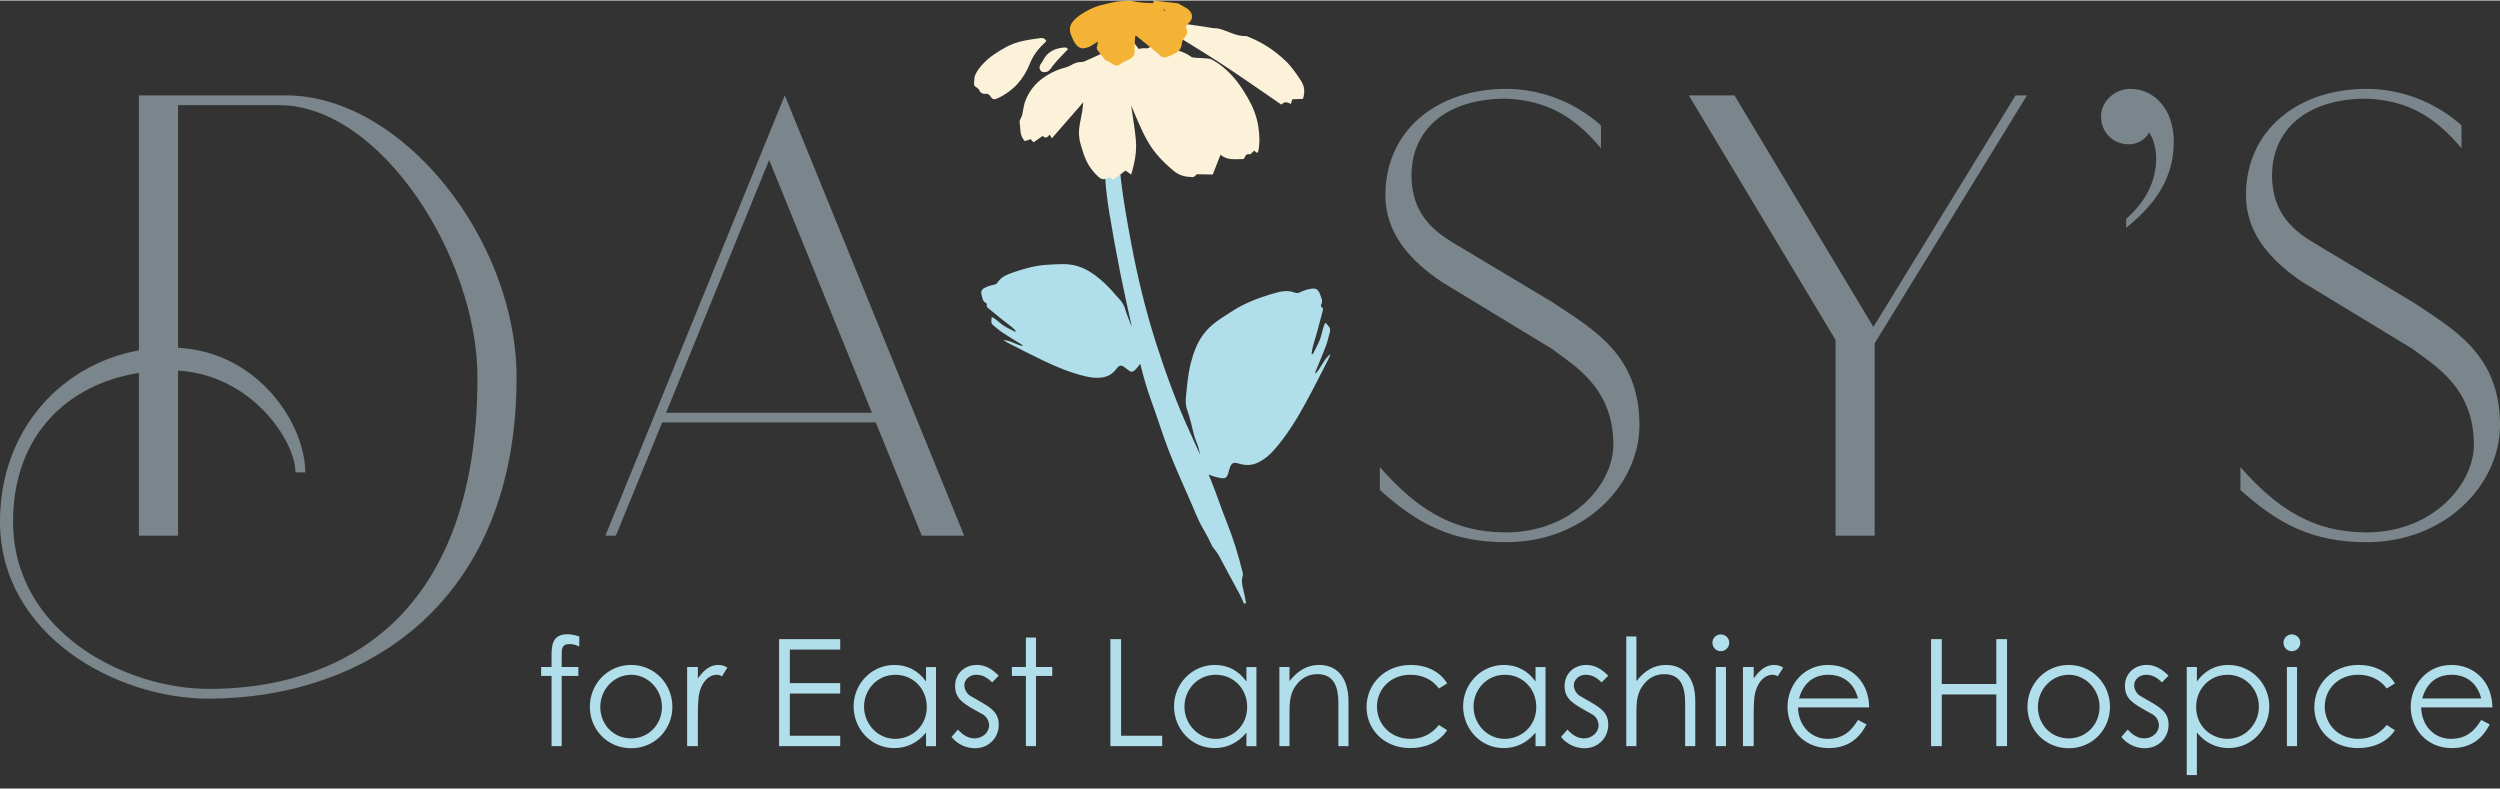 <?xml version="1.0" encoding="utf-8"?>
<!-- Generator: Adobe Illustrator 24.0.1, SVG Export Plug-In . SVG Version: 6.00 Build 0)  -->
<svg xmlns="http://www.w3.org/2000/svg" xmlns:xlink="http://www.w3.org/1999/xlink" version="1.1" id="Layer_1" x="0px" y="0px" width="320px" height="101px" viewBox="0 -0.037 184 58.075" style="enable-background:new 0 0 184 58;" xml:space="preserve">
<rect x="0" y="-0.037" width="184" height="58.075" fill="#333333" stroke="none"/>
<style type="text/css">
	.st0{fill:#B0DEEA;}
	.st1{fill:#7B868C;}
	.st2{fill-rule:evenodd;clip-rule:evenodd;fill:#B0DEEA;}
	.st3{fill-rule:evenodd;clip-rule:evenodd;fill:#FCF2DA;}
	.st4{fill-rule:evenodd;clip-rule:evenodd;fill:#F5B335;}
</style>
<g>
	<path class="st0" d="M82.513,47.005h-0.79v7.874h3.816v-0.768h-3.027V47.005z M76.251,46.884h-0.746v2.172h-1.031v0.658h1.031   v5.165h0.746v-5.165h1.195v-0.658h-1.195V46.884z M97.09,48.902c-0.856,0-1.579,0.406-2.182,1.195v-1.042h-0.746v5.823h0.746   v-2.446c0-0.921,0.066-1.491,0.504-2.062c0.395-0.516,0.91-0.79,1.535-0.79c1.13,0,1.557,0.757,1.557,2.128v3.169h0.746v-3.268   C99.25,49.78,98.362,48.902,97.09,48.902z M91.737,50.12c-0.581-0.812-1.382-1.217-2.325-1.217c-1.689,0-3.005,1.393-3.005,3.049   c0,1.656,1.283,3.071,2.983,3.071c0.91,0,1.711-0.373,2.347-1.14v0.998h0.735v-5.823h-0.735V50.12z M89.467,54.342   c-1.305,0-2.292-1.108-2.292-2.369c0-1.25,0.965-2.347,2.303-2.347c1.305,0,2.314,1.02,2.314,2.369   C91.792,53.443,90.662,54.342,89.467,54.342z M71.853,49.626c0.472,0,0.823,0.219,1.173,0.559l0.483-0.494   c-0.494-0.483-0.976-0.79-1.612-0.79c-0.888,0-1.601,0.625-1.601,1.546c0,1.02,0.68,1.338,2.018,2.084   c0.285,0.154,0.483,0.472,0.483,0.812c0,0.548-0.504,0.965-1.075,0.965c-0.439,0-0.844-0.23-1.217-0.647l-0.472,0.538   c0.417,0.537,1.075,0.834,1.722,0.834c1.053,0,1.755-0.812,1.755-1.722c0-1.053-0.746-1.349-2.084-2.127   c-0.263-0.154-0.45-0.483-0.45-0.779C70.975,49.966,71.37,49.626,71.853,49.626z M57.342,54.879h4.497v-0.768h-3.707v-3.104h3.707   V50.24h-3.707v-2.468h3.707v-0.768h-4.497V54.879z M51.364,49.9v-0.845h-0.79v5.823h0.79v-2.215c0-0.79,0.022-1.393,0.121-1.766   c0.219-0.801,0.713-1.272,1.261-1.272c0.164,0,0.307,0.066,0.395,0.11l0.395-0.636c-0.153-0.088-0.329-0.197-0.669-0.197   C52.275,48.902,51.803,49.264,51.364,49.9z M46.45,48.902c-1.744,0-3.038,1.415-3.038,3.082c0,1.656,1.283,3.049,3.038,3.049   c1.755,0,3.038-1.393,3.038-3.049C49.488,50.317,48.194,48.902,46.45,48.902z M46.45,54.309c-1.316,0-2.27-1.042-2.27-2.314   c0-1.294,1.02-2.369,2.27-2.369c1.239,0,2.27,1.075,2.27,2.369C48.721,53.267,47.756,54.309,46.45,54.309z M40.594,48.146v0.91   h-0.768v0.658h0.768v5.165h0.746v-5.165h1.228v-0.658H41.34v-0.79c0-0.527-0.022-0.9,0.592-0.9c0.296,0,0.526,0.099,0.702,0.176   v-0.735c-0.241-0.077-0.537-0.165-0.856-0.165C40.824,46.643,40.594,47.203,40.594,48.146z M103.802,49.626   c0.877,0,1.59,0.329,2.106,1.009l0.603-0.373c-0.538-0.899-1.557-1.36-2.676-1.36c-1.919,0-3.257,1.404-3.257,3.114   c0,1.623,1.283,3.005,3.202,3.005c1.173,0,2.161-0.45,2.731-1.316l-0.603-0.384c-0.548,0.68-1.25,1.02-2.095,1.02   c-1.502,0-2.468-1.108-2.468-2.38C101.346,50.712,102.322,49.626,103.802,49.626z M68.156,50.12   c-0.581-0.812-1.382-1.217-2.325-1.217c-1.689,0-3.005,1.393-3.005,3.049c0,1.656,1.283,3.071,2.983,3.071   c0.91,0,1.711-0.373,2.347-1.14v0.998h0.735v-5.823h-0.735V50.12z M65.886,54.342c-1.305,0-2.292-1.108-2.292-2.369   c0-1.25,0.965-2.347,2.303-2.347c1.305,0,2.314,1.02,2.314,2.369C68.211,53.443,67.081,54.342,65.886,54.342z M180.391,54.342   c-1.25,0-2.161-0.976-2.193-2.314h5.242c-0.022-1.93-1.36-3.125-3.016-3.125c-1.821,0-2.994,1.491-2.994,3.082   c0,1.557,1.108,3.038,3.038,3.038c1.272,0,2.183-0.581,2.775-1.744l-0.625-0.329C182.19,53.651,181.608,54.342,180.391,54.342z    M180.435,49.626c1.009,0,1.875,0.537,2.182,1.744h-4.343C178.614,50.185,179.393,49.626,180.435,49.626z M168.316,54.879h0.746   v-5.823h-0.746V54.879z M173.558,49.626c0.877,0,1.59,0.329,2.106,1.009l0.603-0.373c-0.538-0.899-1.557-1.36-2.676-1.36   c-1.919,0-3.257,1.404-3.257,3.114c0,1.623,1.283,3.005,3.202,3.005c1.173,0,2.16-0.45,2.731-1.316l-0.603-0.384   c-0.549,0.68-1.25,1.02-2.095,1.02c-1.503,0-2.468-1.108-2.468-2.38C171.102,50.712,172.077,49.626,173.558,49.626z    M168.678,46.654c-0.329,0-0.614,0.263-0.614,0.614c0,0.34,0.274,0.625,0.614,0.625s0.625-0.285,0.625-0.625   S169.018,46.654,168.678,46.654z M164.005,48.902c-0.932,0-1.733,0.406-2.314,1.217v-1.064h-0.746v7.951h0.746v-3.125   c0.636,0.768,1.426,1.14,2.336,1.14c1.711,0,2.994-1.415,2.994-3.071C167.021,50.295,165.705,48.902,164.005,48.902z    M163.95,54.342c-1.195,0-2.314-0.9-2.314-2.347c0-1.349,1.009-2.369,2.314-2.369c1.338,0,2.303,1.097,2.303,2.347   C166.253,53.245,165.244,54.342,163.95,54.342z M134.556,48.902c-1.821,0-2.994,1.491-2.994,3.082c0,1.557,1.108,3.038,3.038,3.038   c1.272,0,2.183-0.581,2.775-1.744l-0.625-0.329c-0.428,0.702-1.009,1.393-2.226,1.393c-1.25,0-2.161-0.976-2.193-2.314h5.242   C137.55,50.098,136.212,48.902,134.556,48.902z M134.567,49.626c1.009,0,1.875,0.537,2.182,1.744h-4.343   C132.746,50.185,133.525,49.626,134.567,49.626z M152.258,48.902c-1.744,0-3.038,1.415-3.038,3.082   c0,1.656,1.283,3.049,3.038,3.049s3.038-1.393,3.038-3.049C155.296,50.317,154.002,48.902,152.258,48.902z M152.258,54.309   c-1.316,0-2.27-1.042-2.27-2.314c0-1.294,1.02-2.369,2.27-2.369c1.239,0,2.27,1.075,2.27,2.369   C154.528,53.267,153.563,54.309,152.258,54.309z M157.951,49.626c0.472,0,0.823,0.219,1.173,0.559l0.483-0.494   c-0.494-0.483-0.976-0.79-1.612-0.79c-0.889,0-1.601,0.625-1.601,1.546c0,1.02,0.68,1.338,2.018,2.084   c0.285,0.154,0.483,0.472,0.483,0.812c0,0.548-0.505,0.965-1.075,0.965c-0.439,0-0.845-0.23-1.217-0.647l-0.472,0.538   c0.417,0.537,1.074,0.834,1.722,0.834c1.053,0,1.755-0.812,1.755-1.722c0-1.053-0.746-1.349-2.084-2.127   c-0.263-0.154-0.45-0.483-0.45-0.779C157.074,49.966,157.468,49.626,157.951,49.626z M146.928,50.306h-4.014v-3.301h-0.79v7.874   h0.79v-3.805h4.014v3.805h0.79v-7.874h-0.79V50.306z M122.623,48.902c-0.867,0-1.579,0.406-2.183,1.195v-3.29h-0.746v8.072h0.746   v-2.446c0-0.932,0.077-1.502,0.505-2.062c0.395-0.516,0.91-0.79,1.535-0.79c1.129,0,1.546,0.757,1.546,2.128v3.169h0.746v-3.345   C124.772,49.79,123.884,48.902,122.623,48.902z M116.711,49.626c0.472,0,0.823,0.219,1.173,0.559l0.483-0.494   c-0.494-0.483-0.976-0.79-1.612-0.79c-0.889,0-1.601,0.625-1.601,1.546c0,1.02,0.68,1.338,2.018,2.084   c0.285,0.154,0.483,0.472,0.483,0.812c0,0.548-0.505,0.965-1.075,0.965c-0.439,0-0.845-0.23-1.217-0.647l-0.472,0.538   c0.417,0.537,1.074,0.834,1.722,0.834c1.053,0,1.755-0.812,1.755-1.722c0-1.053-0.746-1.349-2.084-2.127   c-0.263-0.154-0.45-0.483-0.45-0.779C115.834,49.966,116.229,49.626,116.711,49.626z M113.015,50.12   c-0.581-0.812-1.382-1.217-2.325-1.217c-1.689,0-3.005,1.393-3.005,3.049c0,1.656,1.283,3.071,2.983,3.071   c0.91,0,1.711-0.373,2.347-1.14v0.998h0.735v-5.823h-0.735V50.12z M110.745,54.342c-1.305,0-2.292-1.108-2.292-2.369   c0-1.25,0.965-2.347,2.303-2.347c1.305,0,2.314,1.02,2.314,2.369C113.07,53.443,111.94,54.342,110.745,54.342z M129.072,49.9   v-0.845h-0.79v5.823h0.79v-2.215c0-0.79,0.022-1.393,0.121-1.766c0.219-0.801,0.713-1.272,1.261-1.272   c0.164,0,0.307,0.066,0.395,0.11l0.395-0.636c-0.154-0.088-0.329-0.197-0.669-0.197C129.982,48.902,129.511,49.264,129.072,49.9z    M126.286,54.879h0.746v-5.823h-0.746V54.879z M126.648,46.654c-0.329,0-0.614,0.263-0.614,0.614c0,0.34,0.274,0.625,0.614,0.625   s0.625-0.285,0.625-0.625S126.988,46.654,126.648,46.654z"/>
	<g>
		<path class="st1" d="M156.797,6.503c-1.152,0-2.16,0.912-2.16,2.04c0,1.152,0.888,2.04,2.04,2.04c0.504,0,1.176-0.24,1.488-0.864    c0.024-0.024,0.528,0.744,0.528,1.872c0,1.32-0.432,2.904-2.208,4.488v0.648c2.832-2.256,3.504-4.392,3.504-6.361    C159.99,8.064,158.597,6.503,156.797,6.503z M21.026,6.983H10.225v18.77C4.465,26.785,0,31.658,0,38.354    c0,8.281,8.449,13.033,15.386,13.033C26.979,51.34,38.02,44.259,38.02,27.745C38.02,17.665,29.667,6.983,21.026,6.983z     M15.386,50.668c-6.217,0-14.425-4.224-14.425-12.313c0-6.385,4.056-10.129,9.265-10.945v11.977h2.88V27.241    c5.424,0.312,8.641,5.185,8.641,7.489h0.72c0-3.48-3.384-8.857-9.361-9.169V7.703h7.441c7.441,0,14.593,11.161,14.593,20.042    C35.139,46.131,24.338,50.668,15.386,50.668z M137.883,24.025L127.657,6.983h-3.36l10.801,18.002v14.401h2.88V25.225    l11.209-18.242h-0.84L137.883,24.025z M177.591,22.201l-7.297-4.368c-1.344-0.816-3.072-2.088-3.072-4.944    c0-3.36,2.52-5.665,6.961-5.665c2.952,0.12,4.993,1.272,6.985,3.648v-1.68c-1.992-1.776-4.512-2.688-6.985-2.688    c-5.041,0-8.881,3.024-8.881,7.825c0,2.856,1.897,4.872,4.152,6.385l8.137,4.944c1.488,1.152,4.489,2.76,4.489,7.033    c0,2.904-3.024,6.456-7.897,6.456c-3.912,0-6.577-1.728-9.289-4.8v1.68c2.784,2.496,5.304,3.84,9.289,3.84    c5.833,0,9.817-4.272,9.817-8.617C184,25.969,180.471,24.145,177.591,22.201z M44.56,39.386h0.768l3.408-8.329h15.721l3.385,8.329    h3.12L57.761,6.983L44.56,39.386z M49.025,30.338l7.585-18.602l7.561,18.602H49.025z M114.254,22.201l-7.297-4.368    c-1.344-0.816-3.072-2.088-3.072-4.944c0-3.36,2.52-5.665,6.961-5.665c2.952,0.12,4.993,1.272,6.985,3.648v-1.68    c-1.992-1.776-4.513-2.688-6.985-2.688c-5.041,0-8.881,3.024-8.881,7.825c0,2.856,1.896,4.872,4.152,6.385l8.137,4.944    c1.488,1.152,4.489,2.76,4.489,7.033c0,2.904-3.024,6.456-7.897,6.456c-3.913,0-6.577-1.728-9.289-4.8v1.68    c2.784,2.496,5.304,3.84,9.289,3.84c5.833,0,9.817-4.272,9.817-8.617C120.663,25.969,117.135,24.145,114.254,22.201z"/>
		<g>
			<path class="st2" d="M96.804,27.486c0.007-0.063-0.001-0.132,0.022-0.188c0.247-0.608,0.512-1.208,0.743-1.822     c0.133-0.352,0.215-0.722,0.315-1.086c0.078-0.287-0.112-0.45-0.335-0.676c-0.229,0.409-0.249,0.842-0.399,1.228     c-0.145,0.373-0.347,0.724-0.524,1.086c-0.032-0.008-0.065-0.016-0.096-0.023c0.026-0.16,0.038-0.323,0.081-0.479     c0.112-0.411,0.242-0.817,0.356-1.227c0.127-0.459,0.241-0.922,0.365-1.381c0.035-0.129,0.089-0.248-0.059-0.351     c-0.038-0.027-0.069-0.131-0.047-0.166c0.178-0.289,0.007-0.54-0.081-0.794c-0.108-0.31-0.27-0.44-0.59-0.402     c-0.269,0.032-0.54,0.121-0.789,0.232c-0.156,0.069-0.276,0.137-0.456,0.065c-0.571-0.229-1.142-0.073-1.685,0.089     c-1.023,0.307-2.03,0.684-2.927,1.268c-0.749,0.486-1.536,0.93-2.099,1.674c-0.509,0.672-0.775,1.42-0.974,2.223     c-0.203,0.818-0.263,1.649-0.344,2.48c-0.03,0.304-0.015,0.595,0.1,0.909c0.227,0.623,0.347,1.285,0.527,1.927     c0.079,0.282,0.219,0.547,0.294,0.83c0.048,0.185,0.097,0.372,0.139,0.559c-0.239-0.543-0.482-1.085-0.732-1.623     c-0.975-2.104-1.761-4.269-2.471-6.46c-0.808-2.495-1.417-5.023-1.891-7.568c-0.277-1.486-0.549-2.977-0.728-4.466     c-0.172-1.42-0.137-2.825-0.045-4.213c0.014-0.217,0.114-0.414,0.173-0.613c-0.195-0.233-0.399-0.478-0.63-0.754     c-0.429-0.008-0.562,0.063-0.607,0.567c-0.064,0.724-0.063,1.464-0.099,2.195c-0.085,1.703,0.056,3.426,0.343,5.157     c0.244,1.471,0.513,2.942,0.806,4.409c0.262,1.316,0.554,2.63,0.848,3.944c-0.176-0.451-0.377-0.894-0.508-1.358     c-0.075-0.262-0.204-0.462-0.369-0.649c-0.452-0.511-0.889-1.032-1.416-1.476c-0.516-0.435-1.05-0.803-1.708-1.004     c-0.729-0.222-1.462-0.14-2.19-0.103c-0.873,0.044-1.72,0.277-2.544,0.564c-0.437,0.152-0.889,0.323-1.157,0.748     c-0.084,0.133-0.196,0.146-0.332,0.175c-0.218,0.046-0.44,0.116-0.633,0.224c-0.23,0.128-0.275,0.291-0.198,0.548     c0.064,0.21,0.071,0.458,0.326,0.564c0.031,0.013,0.061,0.096,0.048,0.132c-0.048,0.139,0.044,0.192,0.129,0.261     c0.303,0.244,0.6,0.495,0.903,0.738c0.272,0.217,0.552,0.423,0.823,0.642c0.102,0.082,0.189,0.185,0.283,0.278     c-0.018,0.02-0.036,0.041-0.053,0.062c-0.29-0.154-0.591-0.29-0.866-0.468c-0.283-0.183-0.505-0.46-0.852-0.621     c-0.039,0.256-0.087,0.455,0.103,0.607c0.239,0.194,0.472,0.399,0.728,0.568c0.447,0.295,0.91,0.565,1.364,0.848     c0.042,0.027,0.07,0.076,0.104,0.114c-0.512-0.089-0.921-0.419-1.448-0.44c0.095,0.061,0.185,0.132,0.285,0.182     c0.874,0.442,1.743,0.895,2.627,1.317c0.981,0.469,1.985,0.888,3.046,1.149c0.271,0.067,0.553,0.118,0.831,0.126     c0.596,0.018,1.123-0.101,1.52-0.638c0.258-0.349,0.392-0.313,0.733-0.046c0.031,0.025,0.061,0.052,0.093,0.077     c0.28,0.219,0.374,0.225,0.615-0.021c0.121-0.123,0.226-0.263,0.326-0.406c0.221,0.902,0.471,1.8,0.796,2.685     c0.464,1.265,0.85,2.556,1.342,3.811c0.527,1.342,1.137,2.655,1.709,3.981c0.164,0.379,0.315,0.763,0.492,1.135     c0.137,0.286,0.306,0.557,0.459,0.836c0.081,0.147,0.161,0.294,0.239,0.442c0.13,0.248,0.222,0.537,0.397,0.735     c0.317,0.358,0.505,0.78,0.725,1.193c0.385,0.727,0.785,1.447,1.171,2.174c0.115,0.216,0.205,0.445,0.306,0.669     c0.052-0.015,0.104-0.03,0.156-0.045c-0.061-0.298-0.117-0.598-0.187-0.896c-0.089-0.38-0.185-0.756-0.061-1.117     c0.025-0.072,0.009-0.179-0.013-0.265c-0.302-1.206-0.656-2.397-1.123-3.566c-0.424-1.061-0.777-2.148-1.208-3.207     c-0.055-0.136-0.116-0.271-0.172-0.407c0.032,0.012,0.059,0.023,0.096,0.036c0.244,0.088,0.495,0.171,0.75,0.214     c0.415,0.07,0.504-0.003,0.624-0.421c0.014-0.047,0.024-0.096,0.037-0.143c0.146-0.509,0.254-0.642,0.76-0.481     c0.779,0.247,1.387-0.013,1.965-0.458c0.27-0.208,0.512-0.461,0.734-0.722c0.865-1.02,1.559-2.157,2.196-3.327     c0.574-1.053,1.111-2.126,1.661-3.192c0.063-0.122,0.102-0.257,0.152-0.386C97.417,26.409,97.247,27.029,96.804,27.486z"/>
			<g>
				<path class="st3" d="M75.422,10.349c0.116-0.037,0.268-0.086,0.44-0.141c0.059,0.067,0.128,0.147,0.202,0.23      c0.233-0.162,0.446-0.311,0.685-0.476c0.185,0.236,0.345,0.113,0.51-0.095c0.064,0.114,0.113,0.2,0.157,0.278      c0.749-0.86,1.494-1.715,2.314-2.657c-0.035,0.304-0.051,0.516-0.087,0.725c-0.056,0.332-0.135,0.66-0.188,0.992      c-0.075,0.464-0.054,0.925,0.079,1.378c0.199,0.675,0.395,1.35,0.858,1.906c0.107,0.129,0.214,0.261,0.335,0.377      c0.365,0.35,0.472,0.361,0.919,0.124c0.095,0.068,0.192,0.137,0.278,0.199c0.317-0.233,0.611-0.45,0.913-0.672      c0.117,0.082,0.241,0.169,0.42,0.296c0.252-0.849,0.417-1.677,0.344-2.522C83.53,9.461,83.38,8.639,83.25,7.714      c0.16,0.378,0.28,0.672,0.407,0.962c0.412,0.941,0.825,1.887,1.5,2.673c0.383,0.445,0.817,0.853,1.27,1.227      c0.387,0.319,0.883,0.418,1.383,0.422c0.081,0,0.163-0.12,0.276-0.209c0.335,0.004,0.713,0.01,1.175,0.016      c0.164-0.42,0.354-0.907,0.568-1.457c0.533,0.457,1.122,0.31,1.711,0.321c0.106-0.13,0.11-0.416,0.439-0.351      c0.084,0.017,0.206-0.165,0.324-0.267c0.073,0.056,0.147,0.111,0.228,0.173c0.03-0.045,0.065-0.076,0.073-0.113      c0.131-0.595,0.1-1.181,0.015-1.789c-0.11-0.784-0.4-1.487-0.782-2.155c-0.452-0.792-0.977-1.541-1.675-2.143      c-0.293-0.254-0.615-0.487-0.956-0.669c-0.189-0.101-0.443-0.086-0.669-0.11c-0.194-0.02-0.391-0.016-0.586-0.034      c-0.096-0.008-0.209-0.015-0.28-0.068c-0.434-0.326-0.952-0.452-1.45-0.623c-0.417-0.143-0.841-0.264-1.322-0.415      c0.016,0.028,0.036,0.06,0.054,0.093c-0.222,0.099-0.354,0.37-0.661,0.319c-0.139-0.023-0.29,0.022-0.494,0.041      c-0.425-0.579-0.885-1.204-1.36-1.851c-0.14,0.269-0.137,0.269-0.052,0.783c0.041,0.248,0.067,0.498,0.107,0.798      c-0.171,0.018-0.309,0.033-0.481,0.051c-0.047,0.05-0.117,0.18-0.223,0.232c-0.578,0.282-1.163,0.549-1.749,0.813      c-0.139,0.063-0.292,0.141-0.437,0.139c-0.296-0.005-0.545,0.096-0.787,0.243c-0.242,0.147-0.52,0.19-0.782,0.278      c-0.418,0.14-0.823,0.355-1.189,0.604c-0.653,0.444-1.128,1.051-1.401,1.8c-0.067,0.182-0.094,0.379-0.135,0.569      c-0.032,0.15-0.046,0.305-0.09,0.451c-0.051,0.168-0.203,0.343-0.176,0.489C75.127,9.405,75.01,9.901,75.422,10.349      L75.422,10.349z M76.995,2.948c-0.004,0.038,0.001,0.056-0.007,0.064c-0.046,0.052-0.092,0.105-0.143,0.151      c-0.452,0.412-0.813,0.895-1.036,1.46c-0.463,1.175-1.234,2.044-2.389,2.575c-0.22,0.101-0.352,0.109-0.493-0.1      c-0.093-0.137-0.193-0.267-0.422-0.227c-0.12,0.021-0.345-0.076-0.381-0.172c-0.067-0.178-0.169-0.264-0.322-0.344      c-0.06-0.031-0.115-0.142-0.111-0.213c0.014-0.235,0.001-0.495,0.098-0.697c0.137-0.284,0.342-0.545,0.558-0.779      c0.491-0.53,1.099-0.91,1.727-1.252c0.779-0.423,1.647-0.528,2.506-0.65C76.75,2.741,76.909,2.794,76.995,2.948L76.995,2.948z       M76.675,5.243c-0.226-0.187-0.207-0.406-0.024-0.641c0.06-0.077,0.101-0.167,0.149-0.254c0.319-0.588,0.852-0.821,1.482-0.887      c0.142-0.015,0.282,0.006,0.312,0.132c-0.39,0.42-0.779,0.786-1.1,1.204C77.286,5.069,77.148,5.374,76.675,5.243L76.675,5.243z       M85.414,1.419c0.012-0.024,0.023-0.048,0.034-0.072c0.141,0.049,0.281,0.102,0.424,0.146c0.132,0.04,0.267,0.08,0.403,0.1      c0.623,0.091,1.247,0.171,1.87,0.261c0.387,0.056,0.773,0.123,1.16,0.18c0.132,0.019,0.271,0.005,0.399,0.038      c0.674,0.168,1.283,0.579,2.013,0.547c0.039-0.002,0.081,0.022,0.12,0.037c1.049,0.407,1.969,1.015,2.782,1.788      c0.439,0.417,0.767,0.914,1.105,1.414c0.316,0.468,0.323,0.9,0.177,1.381c-0.266,0.01-0.516,0.02-0.784,0.03      c-0.035,0.103-0.074,0.218-0.119,0.352c-0.249-0.164-0.479-0.187-0.686,0.043c-1.521-1.038-3-2.086-4.518-3.073      c-1.515-0.984-3.069-1.908-4.616-2.866C85.53,1.61,85.76,2.137,86.15,1.902C85.892,1.733,85.653,1.576,85.414,1.419z"/>
				<path class="st4" d="M84.892,0l0.001,0.195c-0.525-0.013-1.046-0.032-1.563-0.157c-0.218-0.053-0.461-0.007-0.693,0.004      c-0.158,0.006-0.318,0.015-0.472,0.047c-0.402,0.082-0.804,0.164-1.2,0.27c-0.243,0.065-0.484,0.158-0.71,0.271      c-0.474,0.235-0.931,0.498-1.284,0.91c-0.278,0.324-0.277,0.694-0.121,1.043c0.107,0.239,0.187,0.5,0.384,0.704      c0.168,0.176,0.336,0.266,0.578,0.222c0.222-0.041,0.43-0.105,0.612-0.248c0.097-0.076,0.212-0.13,0.386-0.234      c-0.022,0.138-0.018,0.218-0.048,0.282c-0.066,0.142-0.055,0.266,0.041,0.386c0.177,0.222,0.352,0.446,0.53,0.667      c0.026,0.033,0.06,0.085,0.09,0.086c0.21,0.001,0.334,0.16,0.493,0.254c0.181,0.105,0.342,0.147,0.54-0.024      c0.169-0.147,0.405-0.218,0.613-0.318c0.275-0.132,0.458-0.295,0.434-0.652c-0.025-0.362,0.03-0.73,0.05-1.101      c0.033,0.002,0.074-0.009,0.093,0.007c0.494,0.398,0.986,0.799,1.479,1.2c0.058,0.047,0.128,0.085,0.17,0.143      c0.217,0.307,0.489,0.264,0.777,0.131c0.153-0.07,0.31-0.134,0.456-0.216c0.278-0.155,0.432-0.388,0.454-0.717      c0.008-0.116,0.068-0.246,0.143-0.338c0.187-0.233,0.337-0.461,0.186-0.775c-0.051-0.106-0.014-0.205,0.082-0.281      c0.049-0.039,0.085-0.093,0.132-0.137c0.364-0.338,0.213-0.802-0.141-1.022c-0.223-0.138-0.452-0.265-0.682-0.391L84.892,0      L84.892,0z M85.77,0.749L85.77,0.749c-0.01,0.012-0.021,0.024-0.032,0.036c-0.041-0.037-0.08-0.074-0.121-0.112      c0.01-0.01,0.018-0.02,0.028-0.03C85.686,0.678,85.728,0.713,85.77,0.749z"/>
			</g>
		</g>
	</g>
</g>
<path fill="#ffffff" stroke="none" d="M0,-0.037h184v58.075h-184zM0,0v58h184v-58z"/></svg>

